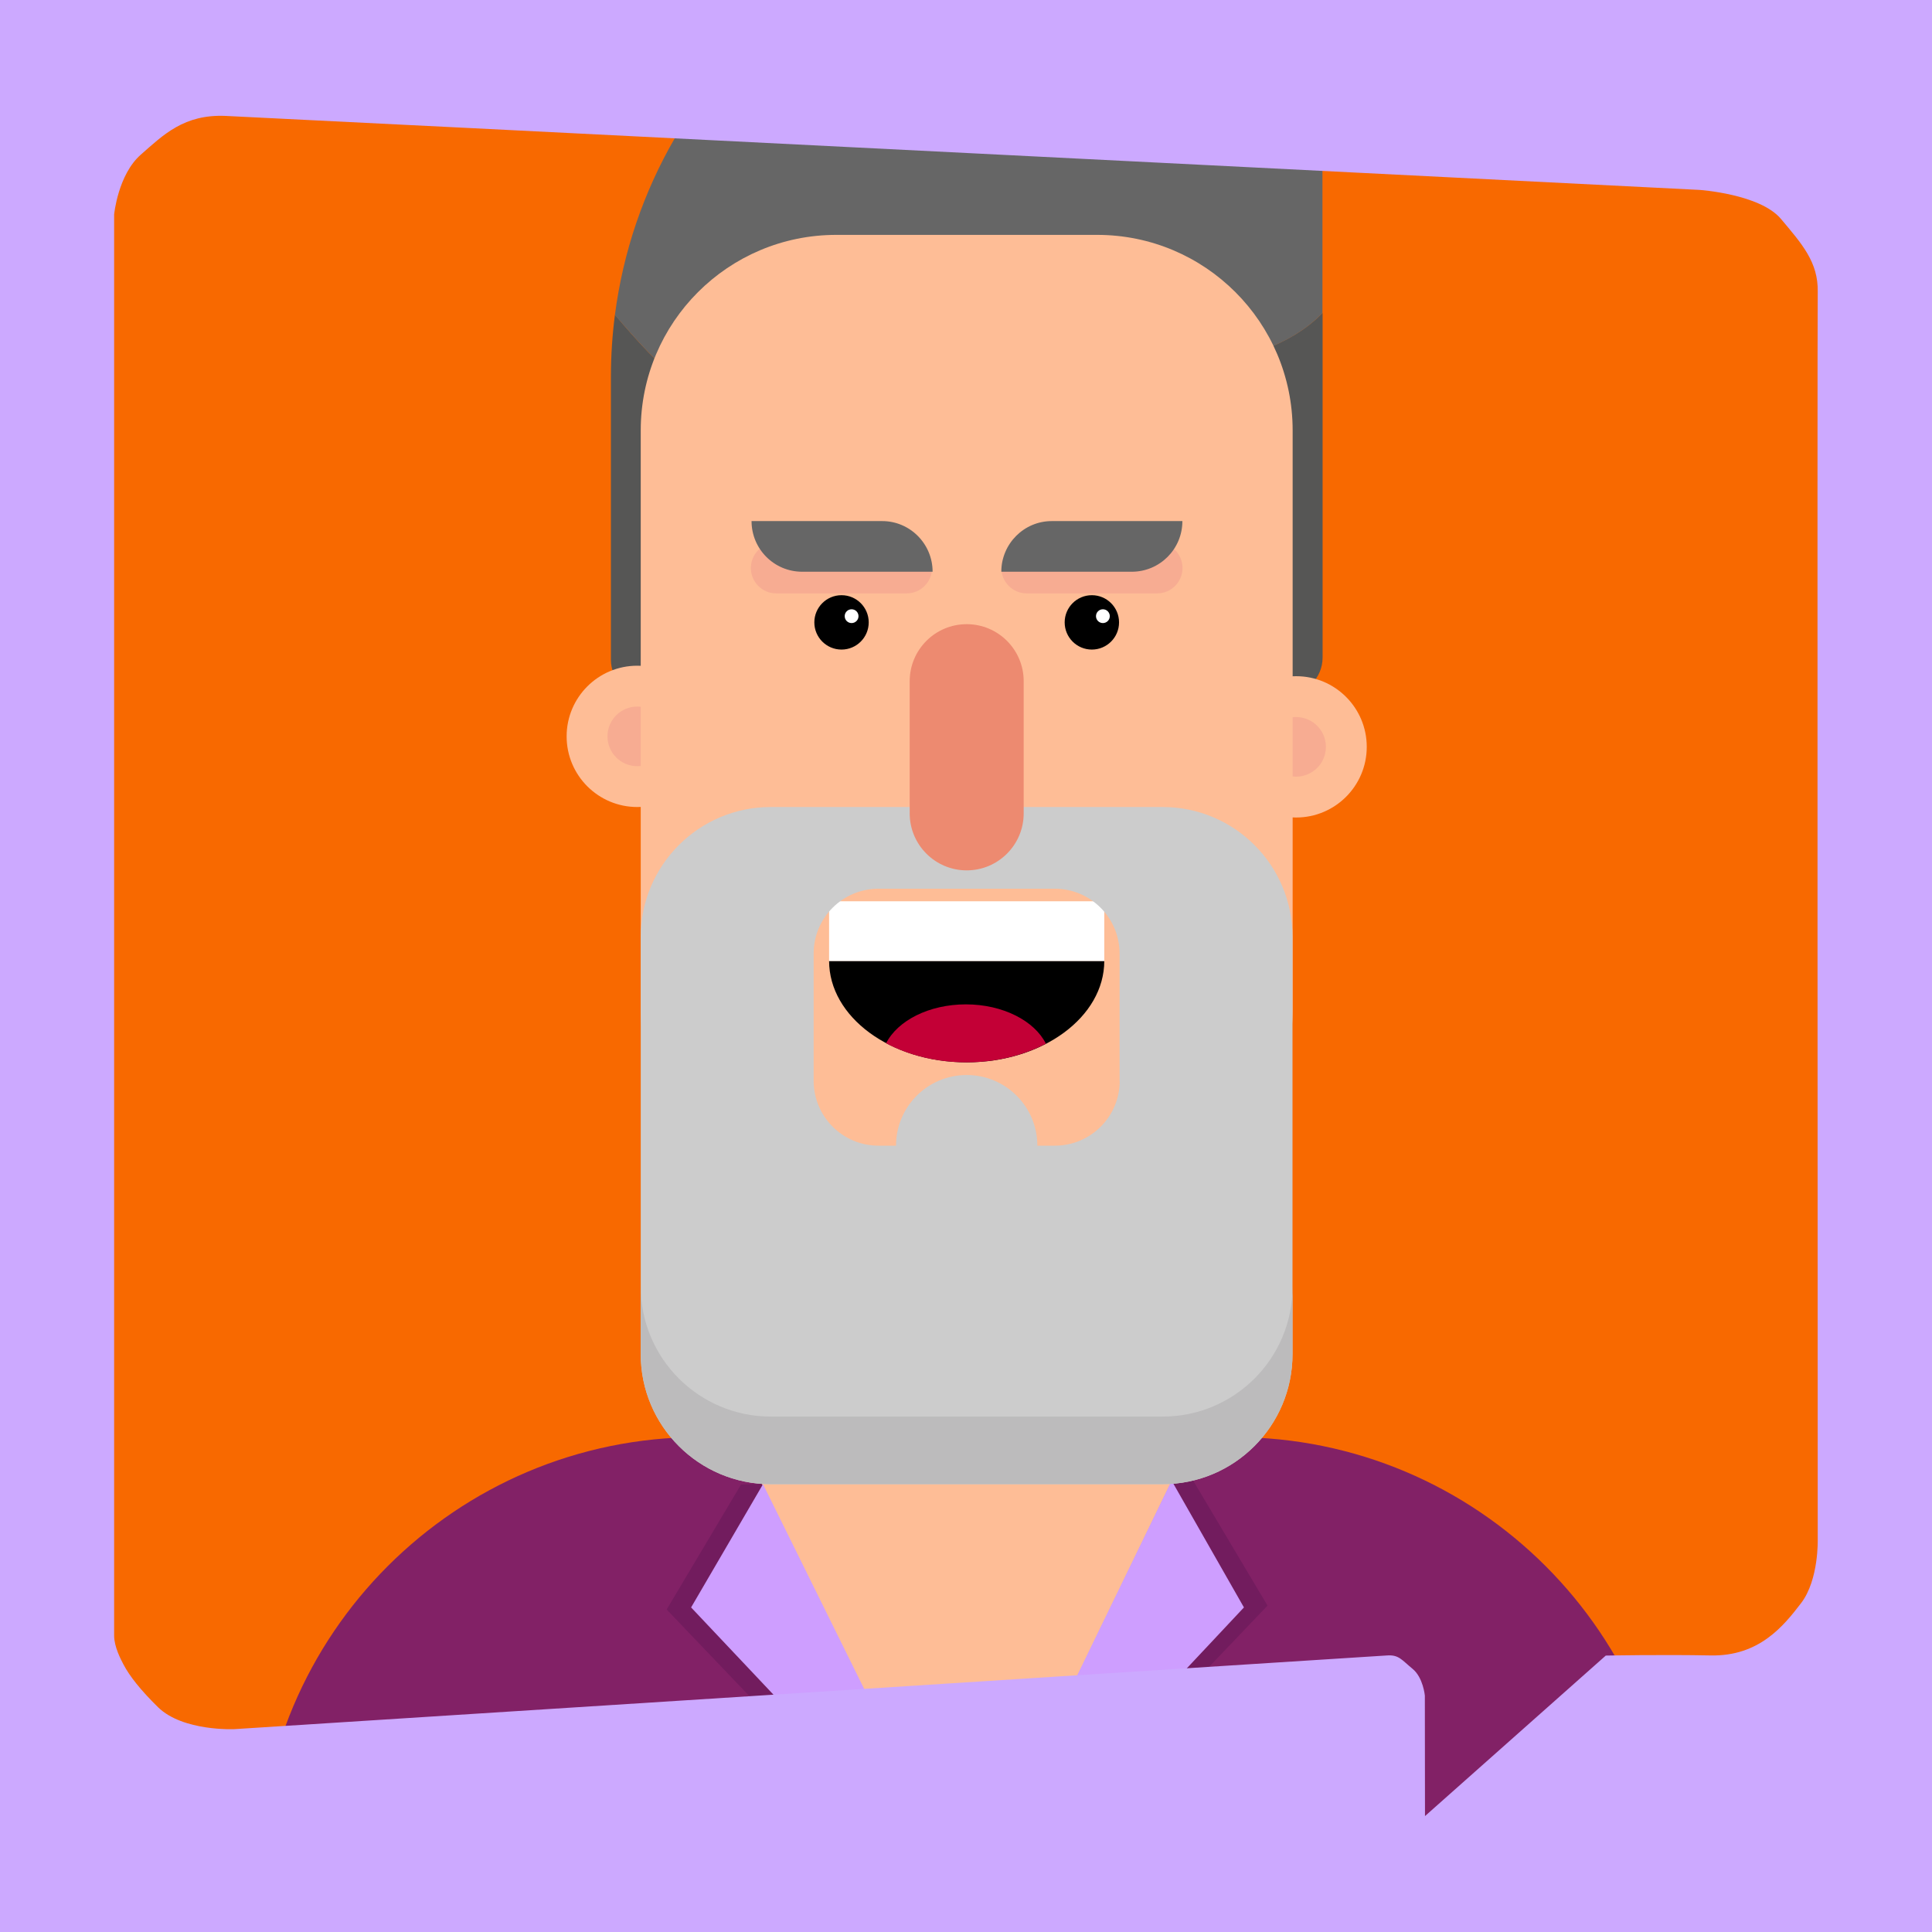 <?xml version="1.0" encoding="utf-8"?>
<!-- Generator: Adobe Illustrator 28.0.0, SVG Export Plug-In . SVG Version: 6.00 Build 0)  -->
<svg version="1.1" id="Layer_2_00000143588540760652318990000012951941068034197924_"
	 xmlns="http://www.w3.org/2000/svg" xmlns:xlink="http://www.w3.org/1999/xlink" x="0px" y="0px" viewBox="0 0 1400 1400"
	 style="enable-background:new 0 0 1400 1400;" xml:space="preserve">
<style type="text/css">
	.st0{fill:#F86900;}
	.st1{fill:#F7AC92;}
	.st2{fill:#565655;}
	.st3{fill:#666666;}
	.st4{fill:#FEBD96;}
	.st5{fill:#FFFFFF;}
	.st6{fill:#C30036;}
	.st7{fill:#822166;}
	.st8{fill:#CE9EFF;}
	.st9{fill:#721C5E;}
	.st10{fill:#CCCCCC;}
	.st11{fill:#BCBBBC;}
	.st12{fill:#ED8A70;}
	.st13{fill:#CCA9FF;}
</style>
<g>
	<rect class="st0" width="1400" height="1400"/>
	<g>
		<path class="st1" d="M703.8,1142.5h-6.5c-78.3,0-141.7-63.4-141.7-141.7V848.6c0-78.3,63.4-141.7,141.7-141.7h6.5
			c78.3,0,141.7,63.4,141.7,141.7v152.2C845.5,1079,782,1142.5,703.8,1142.5z"/>
		<path class="st2" d="M915.5,253.5c-63,25-125,40-192,55c-56,12-108,11-164,1c-50.3-10.6-82.9-44.7-113.9-81.4
			c-1.9,14.7-2.9,29.6-2.9,44.8v205.3c0,14,11.3,25.3,25.3,25.3h463.4c14.9,0,27-12.1,27-27V226.7
			C946.5,239.1,931,247.7,915.5,253.5z"/>
		<path class="st3" d="M575.3,0.9c-69.6,54.5-117.8,135.2-129.7,227.3c31.1,36.6,63.6,70.7,113.9,81.4c56,10,108,11,164-1
			c67-15,129-30,192-55c15.5-5.8,31-14.4,42.8-26.8v-1.2c-0.6,0-1.2,0-1.8,0c0.6,0,1.2,0,1.8,0V3c0-7-0.9,3.9-2.7-2.5L575.3,0.9z"/>
		<g>
			<g>
				<circle class="st4" cx="939.2" cy="541.2" r="51.2"/>
				<circle class="st1" cx="939.2" cy="541.2" r="21.6"/>
			</g>
			<g>
				<circle class="st4" cx="461.8" cy="533.6" r="51.2"/>
				<circle class="st1" cx="461.8" cy="533.6" r="21.6"/>
			</g>
		</g>
		<path class="st4" d="M795,873.5H606c-78.3,0-141.7-63.4-141.7-141.7V311.9c0-78.3,63.4-141.7,141.7-141.7H795
			c78.3,0,141.7,63.4,141.7,141.7v419.8C936.7,810,873.2,873.5,795,873.5z"/>
		<path class="st1" d="M728.7,496.3v74.8c0,15.6-12.6,28.2-28.2,28.2l0,0c-15.6,0-28.2-12.6-28.2-28.2v-74.8
			c0-15.6,12.6-28.2,28.2-28.2l0,0C716.1,468.1,728.7,480.7,728.7,496.3z"/>
		<g>
			<path d="M700.5,769.8c55.1,0,99.7-32.9,99.7-73.5H600.8C600.8,736.9,645.4,769.8,700.5,769.8z"/>
			<rect x="600.8" y="653.1" class="st5" width="199.4" height="43.3"/>
			<path class="st6" d="M699.9,727.8c-26.7,0-49.5,11.8-57.8,28.2c16.4,8.7,36.5,13.8,58.2,13.8c21.5,0,41.3-5,57.6-13.5
				C749.7,739.8,726.8,727.8,699.9,727.8z"/>
		</g>
		<path class="st7" d="M931.8,1381.2H1128c30.2,0,59.1-10.9,85.5-30.7v10c0-176.2-142.9-319.1-319.1-319.1H506.6
			c-176.2,0-319.1,142.9-319.1,319.1v-107.9c41.5,79.1,99.7,128.5,164,128.5h219.3"/>
		<polygon class="st4" points="547.5,1066.4 853.5,1066.4 701.6,1378.8 		"/>
		<path class="st8" d="M700.5,1378.8"/>
		<path class="st8" d="M701.7,1378.8"/>
		<g>
			<g>
				<path class="st1" d="M657,430h-94.5c-10.1,0-18.4-8.2-18.4-18.4v0c0-10.1,8.2-18.4,18.4-18.4H657c10.1,0,18.4,8.2,18.4,18.4v0
					C675.4,421.8,667.1,430,657,430z"/>
				<circle cx="609.8" cy="451" r="19.7"/>
				<path class="st1" d="M838.5,430H744c-10.1,0-18.4-8.2-18.4-18.4v0c0-10.1,8.2-18.4,18.4-18.4h94.5c10.1,0,18.4,8.2,18.4,18.4v0
					C856.9,421.8,848.6,430,838.5,430z"/>
				<circle cx="791.2" cy="451" r="19.7"/>
				<path class="st3" d="M675.8,414.3h-94.5c-20.3,0-36.7-16.4-36.7-36.7v0h94.5C659.3,377.5,675.8,394,675.8,414.3L675.8,414.3z"/>
				<path class="st3" d="M725.6,414.3h94.5c20.3,0,36.7-16.4,36.7-36.7v0h-94.5C742.1,377.5,725.6,394,725.6,414.3L725.6,414.3z"/>
			</g>
			<circle class="st5" cx="617.1" cy="446.5" r="5"/>
			<circle class="st5" cx="799.2" cy="446.5" r="5"/>
		</g>
		<polygon class="st9" points="864.6,1072.9 918.5,1163.5 707.5,1384.5 701.5,1378.5 849.5,1072.5 		"/>
		<polygon class="st8" points="700.7,1378.8 849,1072.9 901.4,1164.8 		"/>
		<polygon class="st9" points="537,1075.7 483.1,1166.3 694.1,1387.3 700.1,1381.3 552.1,1075.3 		"/>
		<polygon class="st8" points="552.9,1075.5 702.8,1378.8 500.8,1164.8 		"/>
		<path class="st10" d="M842.5,584.8H558.5c-52,0-94.2,42.2-94.2,94.2v302.3c0,52,42.2,94.2,94.2,94.2h283.9
			c52,0,94.2-42.2,94.2-94.2V679C936.7,627,894.5,584.8,842.5,584.8z M811.4,783.2c0,26-21.1,47-47,47h-12.7
			c0-28.3-22.9-51.2-51.2-51.2s-51.2,22.9-51.2,51.2h-12.7c-26,0-47-21.1-47-47v-92.2c0-26,21.1-47,47-47h127.7c26,0,47,21.1,47,47
			V783.2z"/>
		<path class="st11" d="M842.5,1026.5H558.5c-52,0-94.2-42.2-94.2-94.2v49c0,52,42.2,94.2,94.2,94.2h283.9c52,0,94.2-42.2,94.2-94.2
			v-49C936.7,984.4,894.5,1026.5,842.5,1026.5z"/>
		<path class="st12" d="M741.8,493.6v95.8c0,22.8-18.5,41.3-41.3,41.3h0c-22.8,0-41.3-18.5-41.3-41.3v-95.8
			c0-22.8,18.5-41.3,41.3-41.3h0C723.3,452.3,741.8,470.8,741.8,493.6z"/>
	</g>
	<path class="st13" d="M0,0v1400h1400V0H0z M1305.2,1161.6c-12.9,16.9-30.6,38.7-65.6,38c-34.9-0.7-76,0.1-76,0.1L1032.6,1316
		l-0.1-87.3c0,0-1.2-13.1-8.9-19.4c-7.7-6.3-9.9-10.3-18.4-9.7c-8.5,0.6-835.3,53.4-835.3,53.4s-37.3,1.8-55.4-15.9
		c-12.8-12.6-20.6-22.5-25.1-31.1c-1.8-3.5-6.7-12.6-6.7-20.8S82.7,155.4,82.7,155.4s2.8-28.8,19.3-43.3
		c16.5-14.5,31.4-29.4,61.5-28.1s1067.8,53.6,1067.8,53.6s44.1,2.9,59.3,21.1c15.3,18.2,27,31.3,26.6,52.8
		c-0.4,21.5,0,903.8,0,903.8S1318.1,1144.7,1305.2,1161.6z"/>
</g>
</svg>
